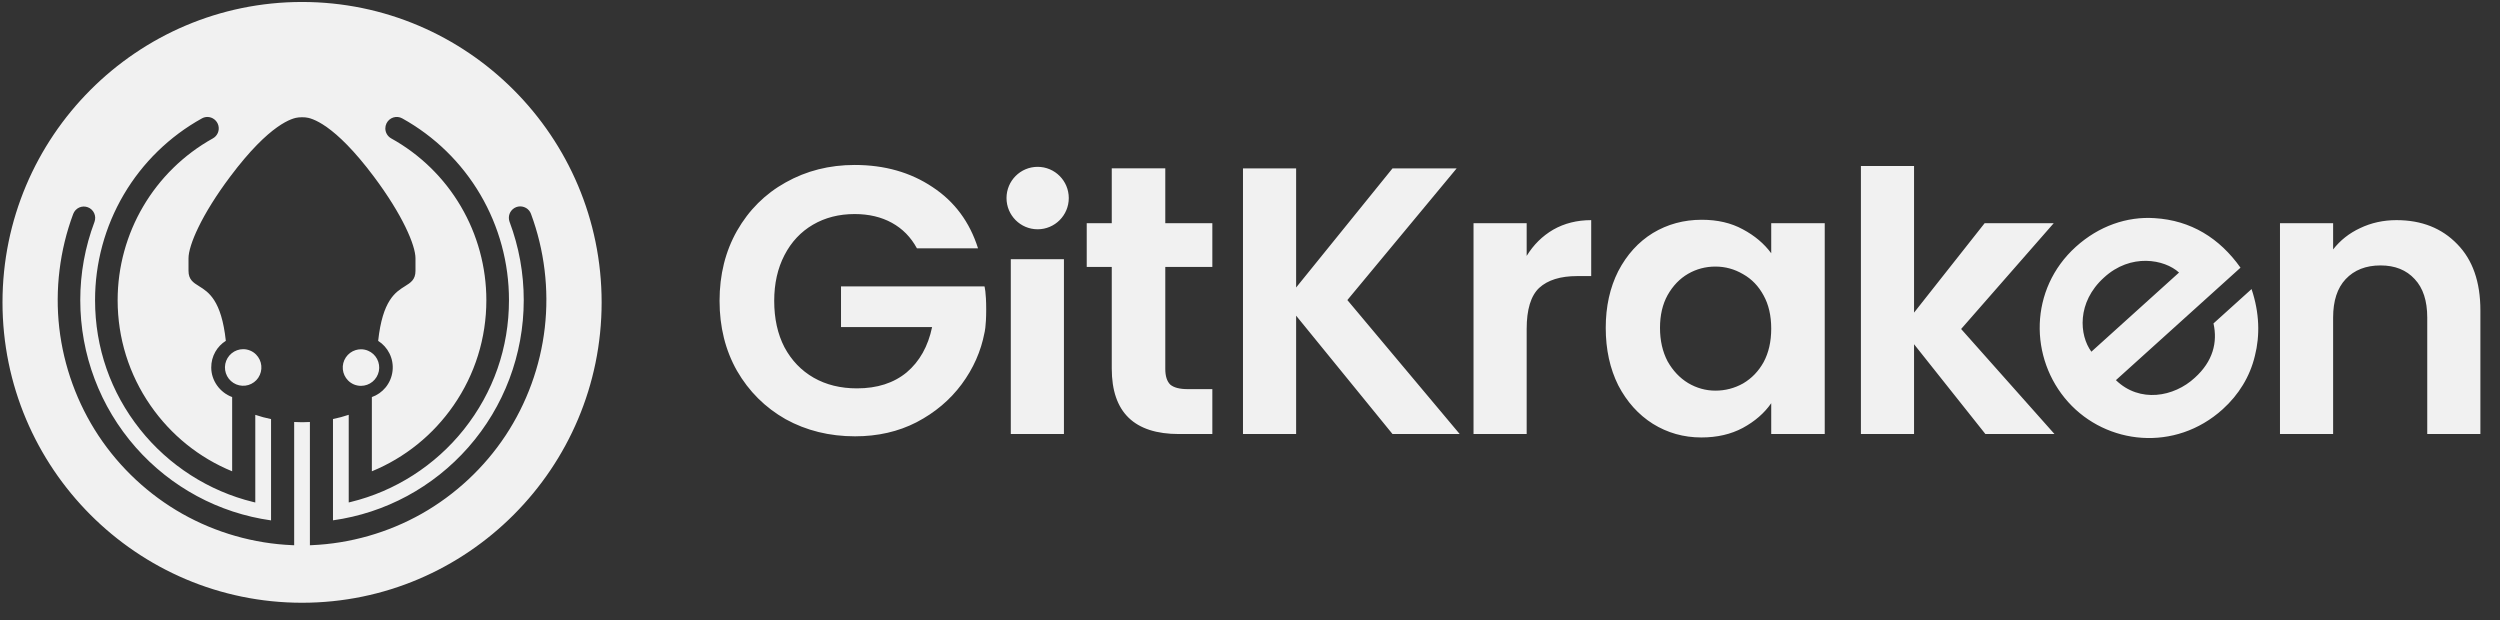 <svg xmlns="http://www.w3.org/2000/svg" width="129" height="32" viewBox="0 0 129 32" fill="none"><rect x="0" y="0" width="129" height="32" fill="#333333" stroke="none"/><path fill-rule="evenodd" clip-rule="evenodd" d="M0.129 15.602C0.129 7.055 7.063 0.102 15.586 0.102C24.11 0.102 31.044 7.055 31.044 15.602C31.044 24.149 24.11 31.102 15.586 31.102C7.063 31.102 0.129 24.149 0.129 15.602ZM27.398 11.034C27.35 10.904 27.258 10.796 27.138 10.727L27.135 10.727C27.015 10.659 26.875 10.635 26.739 10.659C26.604 10.684 26.481 10.756 26.393 10.862C26.304 10.968 26.257 11.102 26.257 11.241C26.258 11.311 26.27 11.38 26.294 11.447C26.78 12.743 27.026 14.103 27.025 15.488C27.025 18.291 26.009 20.989 24.163 23.084C22.354 25.139 19.878 26.473 17.182 26.849V21.622C17.456 21.566 17.729 21.493 17.994 21.404V25.927L18.102 25.901C20.389 25.344 22.462 24.015 23.938 22.158C25.459 20.245 26.263 17.939 26.263 15.489C26.265 13.575 25.755 11.692 24.787 10.043C23.819 8.394 22.424 7.033 20.753 6.107C20.683 6.068 20.607 6.045 20.528 6.037C20.448 6.029 20.369 6.038 20.293 6.062C20.217 6.087 20.148 6.126 20.087 6.178C20.027 6.231 19.979 6.293 19.943 6.366C19.904 6.447 19.883 6.536 19.883 6.625C19.883 6.73 19.911 6.833 19.964 6.924C20.017 7.014 20.093 7.089 20.184 7.14C21.672 7.964 22.914 9.175 23.777 10.643C24.64 12.11 25.096 13.786 25.096 15.49C25.096 17.442 24.512 19.319 23.404 20.919C22.348 22.445 20.892 23.619 19.188 24.319V20.489C19.464 20.392 19.706 20.222 19.894 19.995C20.094 19.752 20.219 19.458 20.255 19.145C20.292 18.831 20.236 18.517 20.095 18.235C19.963 17.969 19.762 17.747 19.513 17.589C19.741 15.488 20.408 15.072 20.897 14.768L20.898 14.767C21.189 14.587 21.439 14.431 21.439 13.976V13.329C21.439 12.659 20.775 11.094 19.291 9.112C17.236 6.367 16.064 6.08 15.756 6.057C15.64 6.045 15.54 6.051 15.43 6.057L15.419 6.057C15.108 6.08 13.936 6.367 11.879 9.112C10.392 11.094 9.727 12.659 9.727 13.329V13.975C9.727 14.429 9.978 14.585 10.268 14.765C10.757 15.069 11.425 15.485 11.653 17.587C11.429 17.727 11.242 17.922 11.111 18.153C10.97 18.4 10.898 18.681 10.9 18.965C10.9 19.635 11.341 20.253 11.979 20.488V24.319C10.275 23.62 8.82 22.446 7.763 20.919C6.656 19.32 6.07 17.442 6.07 15.491C6.07 12.024 7.954 8.825 10.986 7.14C11.099 7.077 11.189 6.977 11.24 6.858C11.291 6.738 11.302 6.604 11.269 6.478C11.237 6.352 11.162 6.239 11.06 6.16C10.958 6.08 10.831 6.035 10.701 6.035H10.701C10.603 6.035 10.506 6.061 10.421 6.108C8.75 7.034 7.354 8.394 6.385 10.043C5.415 11.692 4.903 13.576 4.905 15.49C4.905 17.941 5.709 20.247 7.23 22.16C8.706 24.017 10.778 25.345 13.066 25.903L13.173 25.929V21.406C13.439 21.496 13.711 21.569 13.986 21.625V26.852C11.29 26.475 8.814 25.14 7.005 23.086C5.159 20.991 4.142 18.294 4.142 15.49C4.141 14.105 4.388 12.745 4.876 11.449C4.902 11.376 4.914 11.3 4.912 11.223C4.909 11.146 4.891 11.07 4.859 11C4.827 10.93 4.782 10.867 4.725 10.814C4.668 10.761 4.603 10.72 4.53 10.694C4.458 10.667 4.382 10.655 4.305 10.657C4.228 10.66 4.152 10.678 4.082 10.71C4.012 10.742 3.95 10.787 3.897 10.845C3.845 10.902 3.804 10.968 3.777 11.04C3.081 12.905 2.833 14.938 3.058 16.917C3.284 18.896 3.985 20.82 5.083 22.48C6.182 24.14 7.678 25.535 9.408 26.512C11.14 27.489 13.104 28.05 15.089 28.131L15.179 28.135V21.775C15.353 21.783 15.573 21.787 15.586 21.787C15.59 21.787 15.61 21.786 15.641 21.786C15.719 21.784 15.867 21.78 15.991 21.775V28.135L16.081 28.131C18.066 28.047 20.029 27.486 21.76 26.508C23.491 25.528 24.986 24.135 26.085 22.475C27.183 20.815 27.885 18.892 28.111 16.913C28.339 14.934 28.091 12.901 27.398 11.034ZM13.329 19.487C13.45 19.305 13.505 19.087 13.484 18.87C13.463 18.653 13.367 18.449 13.214 18.295C13.127 18.206 13.024 18.137 12.909 18.09C12.794 18.042 12.673 18.017 12.549 18.017H12.548C12.331 18.017 12.119 18.094 11.951 18.232C11.784 18.37 11.668 18.563 11.625 18.777C11.583 18.991 11.616 19.214 11.718 19.406C11.82 19.598 11.987 19.749 12.188 19.834C12.388 19.917 12.613 19.928 12.821 19.866C13.028 19.802 13.21 19.669 13.33 19.488L13.329 19.487ZM19.458 18.524C19.356 18.331 19.19 18.179 18.989 18.096C18.874 18.047 18.75 18.023 18.627 18.023C18.536 18.023 18.444 18.036 18.356 18.063C18.148 18.125 17.967 18.26 17.846 18.44C17.724 18.621 17.669 18.84 17.69 19.056C17.711 19.273 17.806 19.477 17.959 19.631C18.046 19.72 18.149 19.789 18.264 19.838C18.379 19.885 18.5 19.91 18.625 19.91H18.626C18.843 19.91 19.054 19.834 19.222 19.696C19.39 19.558 19.505 19.365 19.549 19.151C19.591 18.938 19.559 18.714 19.457 18.523L19.458 18.524Z" fill="#F1F1F1"></path><path fill-rule="evenodd" clip-rule="evenodd" d="M47.313 12.813C47 12.236 46.569 11.798 46.02 11.497C45.472 11.196 44.832 11.045 44.101 11.045C43.292 11.045 42.574 11.228 41.947 11.595C41.32 11.962 40.831 12.485 40.478 13.166C40.125 13.847 39.949 14.633 39.949 15.523C39.949 16.439 40.125 17.238 40.478 17.919C40.843 18.599 41.346 19.123 41.986 19.49C42.626 19.856 43.37 20.04 44.219 20.04C45.263 20.04 46.118 19.765 46.784 19.215C47.45 18.652 47.888 17.873 48.096 16.878H43.396V14.777H50.799C50.799 14.777 50.888 15.054 50.888 15.964C50.888 16.875 50.799 17.172 50.799 17.172C50.616 18.128 50.225 19.012 49.624 19.824C49.023 20.635 48.247 21.29 47.294 21.788C46.353 22.272 45.296 22.514 44.121 22.514C42.802 22.514 41.607 22.22 40.537 21.63C39.479 21.028 38.644 20.197 38.03 19.136C37.429 18.076 37.129 16.871 37.129 15.523C37.129 14.174 37.429 12.97 38.03 11.909C38.644 10.836 39.479 10.004 40.537 9.415C41.607 8.813 42.795 8.512 44.101 8.512C45.642 8.512 46.98 8.891 48.116 9.651C49.252 10.397 50.035 11.451 50.466 12.813H47.313ZM54.899 13.376V22.396H52.157V13.376H54.899ZM60.129 19.038V13.775H62.557V11.516H60.129V8.686H57.367V11.516H56.075V13.775H57.367V19.018C57.367 21.27 58.523 22.396 60.834 22.396H62.557V20.079H61.284C60.867 20.079 60.566 20 60.383 19.843C60.214 19.673 60.129 19.405 60.129 19.038ZM71.854 22.396L66.88 16.289V22.396H64.138V8.688H66.88V14.835L71.854 8.688H75.164L69.524 15.483L75.321 22.396H71.854ZM80.147 11.85C79.586 12.178 79.129 12.629 78.776 13.205V11.516H76.034V22.396H78.776V16.976C78.776 15.968 78.992 15.261 79.422 14.855C79.866 14.449 80.519 14.246 81.381 14.246H82.106V11.359C81.374 11.359 80.722 11.523 80.147 11.85ZM82.856 16.917C82.856 15.817 83.071 14.842 83.502 13.991C83.946 13.14 84.54 12.485 85.284 12.027C86.041 11.569 86.884 11.34 87.811 11.34C88.62 11.34 89.325 11.503 89.926 11.831C90.54 12.158 91.029 12.57 91.395 13.068V11.516H94.156V22.396H91.395V20.806C91.042 21.316 90.553 21.742 89.926 22.082C89.312 22.409 88.601 22.573 87.791 22.573C86.877 22.573 86.041 22.337 85.284 21.866C84.54 21.395 83.946 20.734 83.502 19.883C83.071 19.018 82.856 18.03 82.856 16.917ZM91.395 16.956C91.395 16.289 91.264 15.719 91.003 15.248C90.742 14.763 90.389 14.397 89.945 14.148C89.501 13.886 89.025 13.755 88.516 13.755C88.007 13.755 87.537 13.88 87.106 14.128C86.675 14.377 86.322 14.744 86.048 15.228C85.787 15.7 85.656 16.262 85.656 16.917C85.656 17.572 85.787 18.148 86.048 18.645C86.322 19.13 86.675 19.503 87.106 19.765C87.549 20.027 88.02 20.157 88.516 20.157C89.025 20.157 89.501 20.033 89.945 19.784C90.389 19.523 90.742 19.156 91.003 18.685C91.264 18.2 91.395 17.624 91.395 16.956ZM96.023 22.396H98.765V17.762L102.447 22.396H106.012L101.194 16.976L105.973 11.516H102.408L98.765 16.131V8.564H96.023V22.396ZM123.66 11.359C124.953 11.359 125.997 11.772 126.794 12.597C127.59 13.408 127.988 14.547 127.988 16.014V22.396H125.246V16.387C125.246 15.523 125.031 14.862 124.6 14.403C124.169 13.932 123.582 13.696 122.837 13.696C122.08 13.696 121.48 13.932 121.036 14.403C120.605 14.862 120.389 15.523 120.389 16.387V22.396H117.647V11.516H120.389V12.871C120.755 12.4 121.218 12.034 121.78 11.772C122.354 11.497 122.981 11.359 123.66 11.359ZM53.542 11.831C54.43 11.831 55.149 11.11 55.149 10.22C55.149 9.33 54.43 8.609 53.542 8.609C52.655 8.609 51.936 9.33 51.936 10.22C51.936 11.11 52.655 11.831 53.542 11.831ZM111.181 11.256C113.049 11.371 114.526 12.283 115.61 13.812L109.181 19.616C110.408 20.806 112.177 20.489 113.255 19.489C114.186 18.649 114.435 17.666 114.216 16.689L116.18 14.916C116.591 16.137 116.62 17.313 116.352 18.364C116.098 19.429 115.52 20.369 114.691 21.118C112.233 23.337 108.699 22.95 106.717 20.744C104.697 18.494 104.698 14.916 107.112 12.736C108.304 11.66 109.753 11.161 111.181 11.256ZM108.564 14.324C107.153 15.598 107.289 17.303 107.915 18.148L112.438 14.064C111.692 13.38 109.947 13.049 108.564 14.324Z" fill="#F1F1F1"></path></svg>